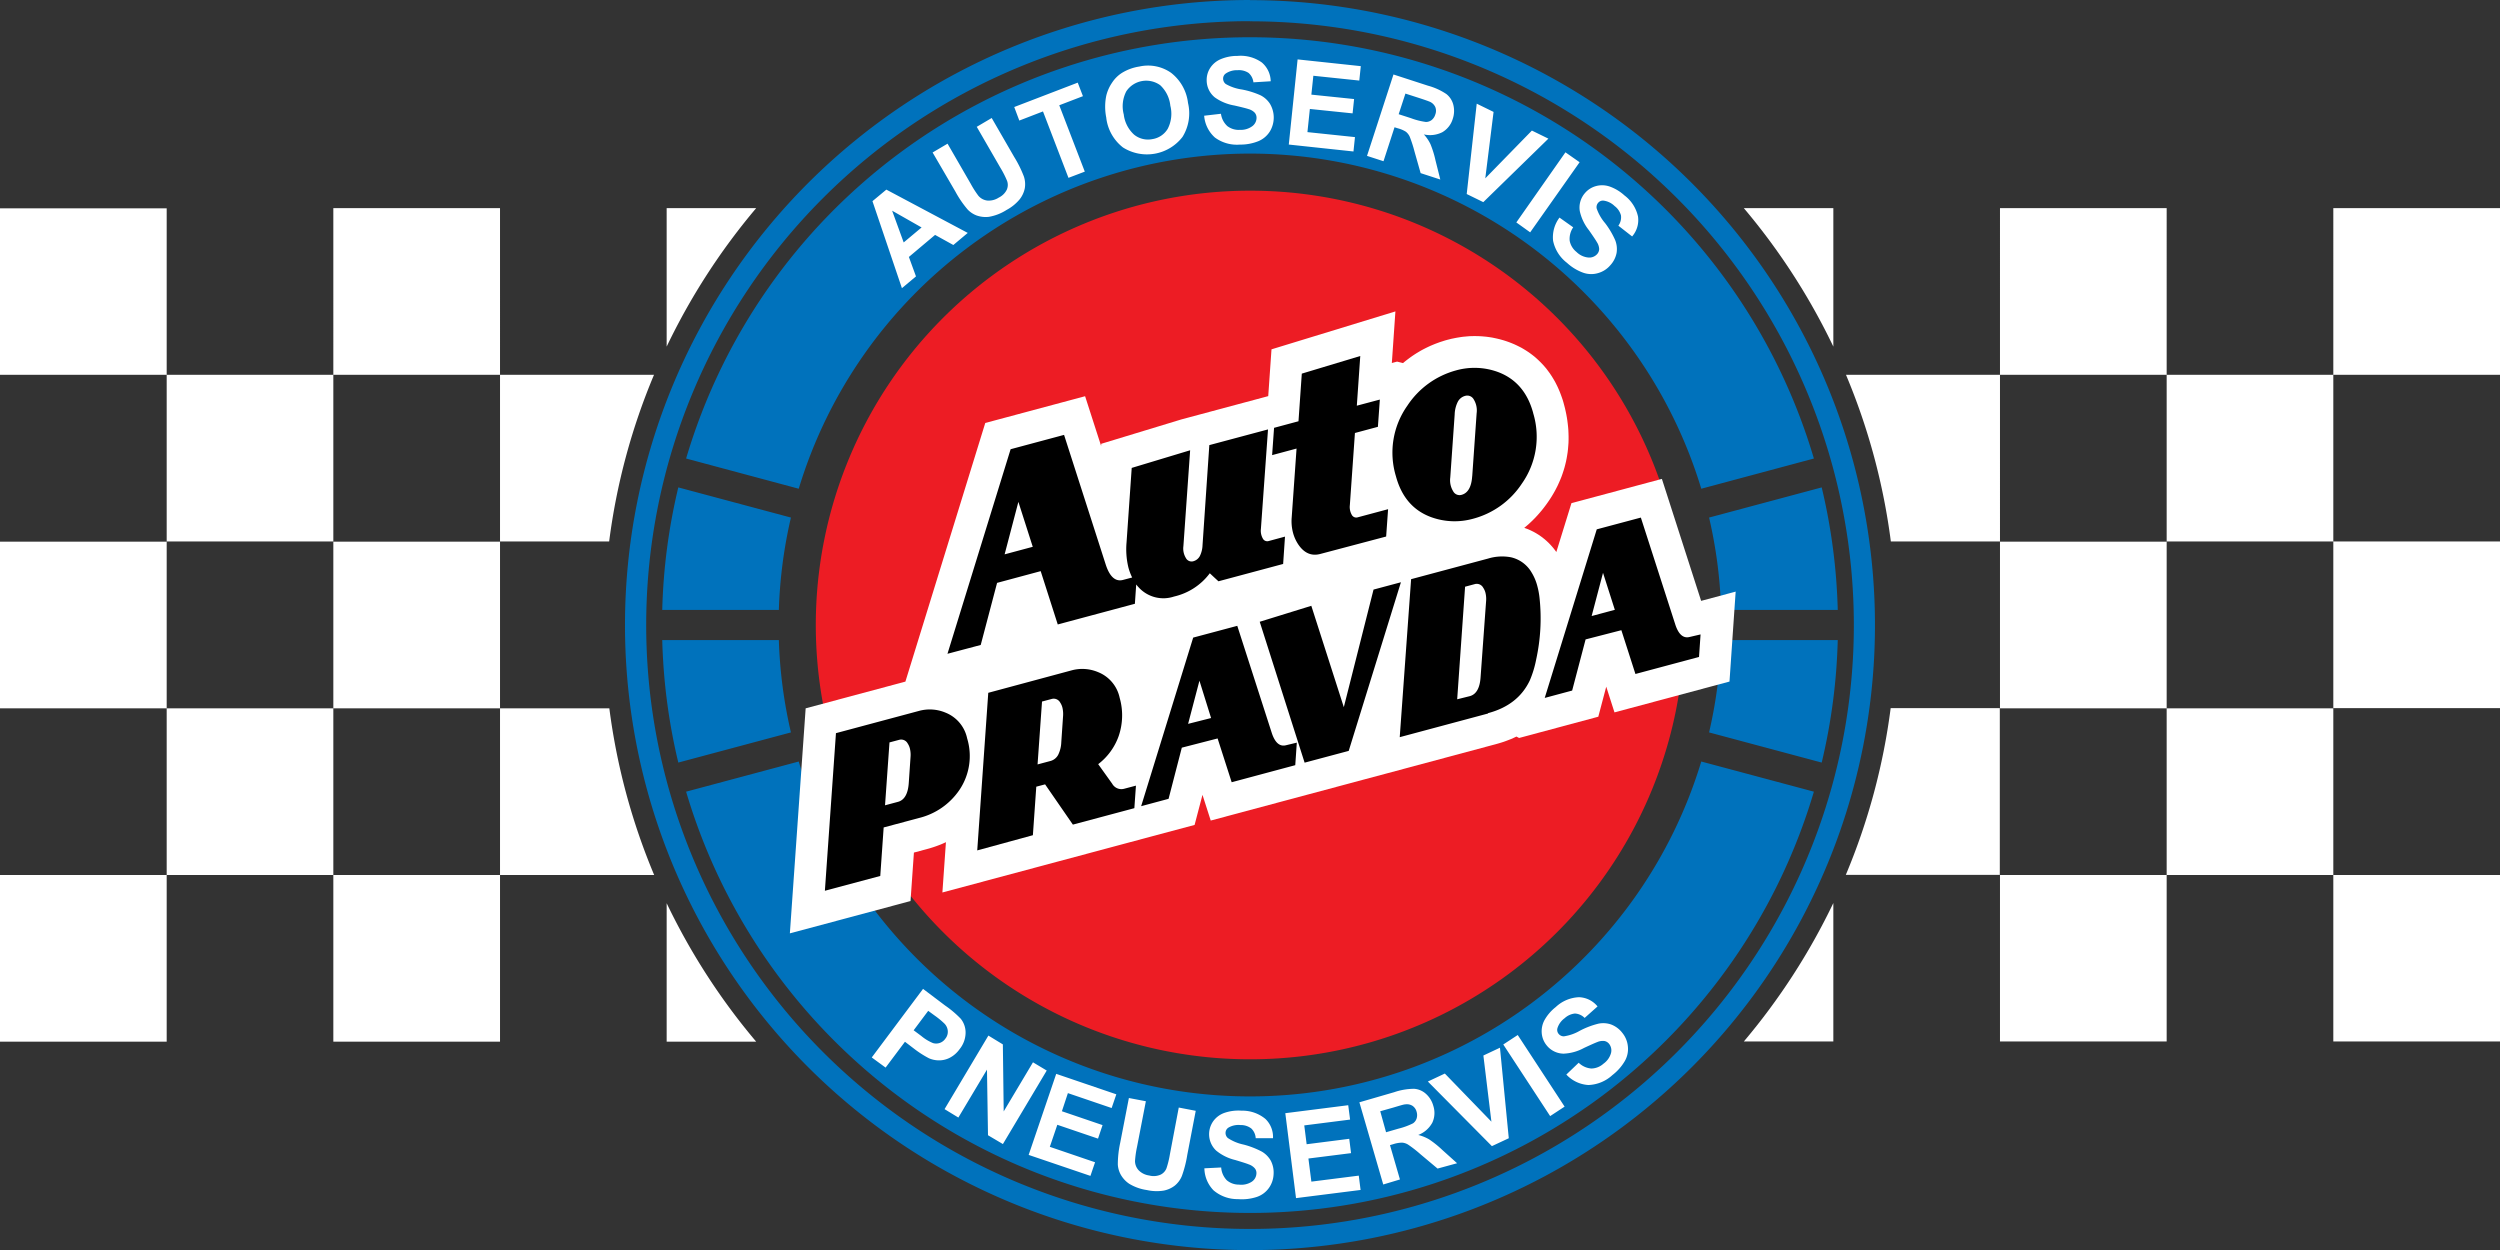 <?xml version="1.0" encoding="UTF-8"?>
<svg xmlns="http://www.w3.org/2000/svg" viewBox="0 0 566.93 283.46">
  <rect x="0" y="0" width="566.93" height="283.46" fill="#333333" stroke="none"/>
  <defs>
    <style>.cls-1,.cls-4{fill:#fff;}.cls-1,.cls-2,.cls-3{fill-rule:evenodd;}.cls-2{fill:#0072bc;}.cls-3{fill:#ed1c24;}</style>
  </defs>
  <g id="Layer_2" data-name="Layer 2">
    <g id="Layer_1-2" data-name="Layer 1">
      <path class="cls-1" d="M37.8,160.63H75.59v37.8H37.8Zm37.79-37.8h37.8v37.8H75.59ZM37.8,85H75.59v37.79H37.8ZM0,160.63v-37.8H37.8v37.8Zm37.8,75.59H0V198.43H37.8Zm75.59,0H75.59V198.43h37.8Zm37.79-31.4a147,147,0,0,0,20.3,31.4h-20.3Zm-13-44.19a145.54,145.54,0,0,0,10.17,37.8H113.39v-37.8ZM148.31,85a145,145,0,0,0-10.17,37.79H113.39V85Zm2.87-37.8h20.3a147,147,0,0,0-20.3,31.4Zm-75.59,0h37.8V85H75.59ZM0,47.24H37.8V85H0ZM529.13,160.63H491.34v37.8h37.79Zm-37.79-37.8h-37.8v37.8h37.8ZM529.13,85H491.34v37.79h37.79Zm37.8,75.59v-37.8h-37.8v37.8Zm-37.8,75.59h37.8V198.43h-37.8Zm-75.59,0h37.8V198.43h-37.8Zm-37.79-31.4a147,147,0,0,1-20.3,31.4h20.3Zm13-44.19a145.54,145.54,0,0,1-10.17,37.8h34.92v-37.8ZM418.62,85a145.36,145.36,0,0,1,10.17,37.79h24.75V85Zm-2.87-37.8h-20.3a147,147,0,0,1,20.3,31.4Zm75.59,0h-37.8V85h37.8Zm75.59,0h-37.8V85h37.8Z"></path>
      <path class="cls-2" d="M176.62,138.32a107,107,0,0,1,2.74-20.95l-25.54-6.84a133.16,133.16,0,0,0-3.64,27.79Zm2.74,27.77a107,107,0,0,1-2.74-20.94H150.18a133.73,133.73,0,0,0,3.64,27.78Zm206.44,6.6a106.92,106.92,0,0,1-204.67,0l-25.54,6.84a133.35,133.35,0,0,0,255.75,0Zm4.5-27.54a106.21,106.21,0,0,1-2.73,20.94l25.54,6.84a133.73,133.73,0,0,0,3.64-27.78Zm-2.73-27.78a106.22,106.22,0,0,1,2.73,20.95h26.45a133.83,133.83,0,0,0-3.64-27.79ZM283.46,34.83a107,107,0,0,1,102.34,76l25.54-6.85a133.35,133.35,0,0,0-255.75,0l25.54,6.85A107,107,0,0,1,283.46,34.83Zm0-30A136.93,136.93,0,1,1,146.54,141.73,136.94,136.94,0,0,1,283.46,4.8Zm0-4.8A141.73,141.73,0,1,1,141.73,141.73,141.75,141.75,0,0,1,283.46,0Z"></path>
      <path class="cls-3" d="M283.46,43.24A98.49,98.49,0,1,1,185,141.73a98.51,98.51,0,0,1,98.49-98.49"></path>
      <path class="cls-4" d="M353.63,49.33l3.13,2.22a4.61,4.61,0,0,0-.8,3.05,4.26,4.26,0,0,0,1.55,2.54,4.36,4.36,0,0,0,2.68,1.26,2.38,2.38,0,0,0,2-.78,1.79,1.79,0,0,0,.46-1.15,3.13,3.13,0,0,0-.52-1.56c-.23-.42-.84-1.32-1.8-2.7a10.54,10.54,0,0,1-2.08-4.35,5,5,0,0,1,1.21-4.12,5,5,0,0,1,2.46-1.54,5.27,5.27,0,0,1,3.11.1,9.8,9.8,0,0,1,3.33,2,8.18,8.18,0,0,1,3.1,4.82,5.67,5.67,0,0,1-1.34,4.5L367,51.18a3.25,3.25,0,0,0,.59-2.33,3.89,3.89,0,0,0-1.44-2.12,4.39,4.39,0,0,0-2.48-1.23,1.4,1.4,0,0,0-1.26.5,1.48,1.48,0,0,0-.33,1.27A10.15,10.15,0,0,0,364,50.61a19,19,0,0,1,2.27,3.83,5.49,5.49,0,0,1,.33,2.9,5.73,5.73,0,0,1-1.45,2.84,5.63,5.63,0,0,1-2.75,1.75,5.47,5.47,0,0,1-3.39-.09,10.92,10.92,0,0,1-3.66-2.23,8.44,8.44,0,0,1-3.15-5,7.39,7.39,0,0,1,1.47-5.29m-9.81,1.12L355,34.54l3.21,2.25L347,52.69ZM332.61,44l2.27-20.49,3.82,1.87-1.88,15.06,10.57-10.83,3.74,1.83-14.76,14.4Zm-15.43-18.1,2.76.89a15.57,15.57,0,0,0,3.42.87,2.19,2.19,0,0,0,1.3-.44,2.55,2.55,0,0,0,.83-1.27,2.31,2.31,0,0,0,0-1.66,2.43,2.43,0,0,0-1.17-1.18c-.29-.14-1.19-.46-2.7-.95l-2.91-.94ZM310,35.35l6-18.46,7.85,2.55A14,14,0,0,1,328,21.33a4.49,4.49,0,0,1,1.58,2.47,5.64,5.64,0,0,1-.14,3.17,5.22,5.22,0,0,1-2.34,3,6.18,6.18,0,0,1-4.21.51,9,9,0,0,1,1.5,2.21,22.08,22.08,0,0,1,1.14,3.68l1.09,4.34-4.46-1.45-1.39-4.9a28.15,28.15,0,0,0-1.08-3.35,3,3,0,0,0-.87-1.13A6.37,6.37,0,0,0,317,29.1l-.76-.24-2.5,7.7Zm-17.74-2.57,2-19.31L308.59,15l-.34,3.27-10.42-1.09-.45,4.28,9.69,1-.34,3.25-9.69-1-.55,5.25,10.78,1.13-.34,3.26Zm-19.18-6.54,3.8-.44a4.61,4.61,0,0,0,1.45,2.8,4.25,4.25,0,0,0,2.85.85,4.39,4.39,0,0,0,2.84-.86,2.38,2.38,0,0,0,.93-1.89,1.75,1.75,0,0,0-.43-1.16,3.07,3.07,0,0,0-1.42-.81c-.46-.16-1.51-.42-3.15-.8a10.67,10.67,0,0,1-4.46-1.84,5,5,0,0,1-1.85-3.88,5,5,0,0,1,.79-2.79,5.28,5.28,0,0,1,2.39-2,9.56,9.56,0,0,1,3.8-.74,8.23,8.23,0,0,1,5.54,1.5,5.72,5.72,0,0,1,2,4.25l-3.92.24a3.31,3.31,0,0,0-1.11-2.14,4,4,0,0,0-2.5-.61,4.47,4.47,0,0,0-2.66.75,1.39,1.39,0,0,0-.6,1.21,1.51,1.51,0,0,0,.6,1.17,10.25,10.25,0,0,0,3.63,1.24,18.93,18.93,0,0,1,4.25,1.32A5.47,5.47,0,0,1,288,23.55a6.1,6.1,0,0,1,0,6.21A5.62,5.62,0,0,1,285.4,32a10.82,10.82,0,0,1-4.21.79,8.42,8.42,0,0,1-5.68-1.6A7.4,7.4,0,0,1,273.07,26.24Zm-18.25-.35a7.31,7.31,0,0,0,2.37,4.66,5,5,0,0,0,4.11,1,4.93,4.93,0,0,0,3.49-2.33,7.43,7.43,0,0,0,.6-5.25,7.37,7.37,0,0,0-2.3-4.65,5.43,5.43,0,0,0-7.68,1.38A7.32,7.32,0,0,0,254.82,25.89Zm-3.95.83a12.41,12.41,0,0,1,0-5.06,8.9,8.9,0,0,1,1.32-2.93,7.41,7.41,0,0,1,2.16-2.16,10.52,10.52,0,0,1,4-1.48,9.09,9.09,0,0,1,7.22,1.43,10.16,10.16,0,0,1,3.83,6.84,10.15,10.15,0,0,1-1.25,7.69,10.19,10.19,0,0,1-13.5,2.39A10,10,0,0,1,250.87,26.72ZM242.3,40.33l-5.78-15.06-5.37,2.07L230,24.27l14.4-5.53,1.18,3.07-5.37,2.06L246,38.92Zm-30.81-5.75,3.39-2,5.26,9.11a21.55,21.55,0,0,0,1.75,2.73,3.12,3.12,0,0,0,2,1.06,4.14,4.14,0,0,0,2.6-.67A3.88,3.88,0,0,0,228.32,43a2.66,2.66,0,0,0,.05-2,21.46,21.46,0,0,0-1.5-2.94l-5.37-9.3,3.39-2,5.1,8.83a26.19,26.19,0,0,1,2.2,4.44,5.55,5.55,0,0,1,.2,2.69,5.93,5.93,0,0,1-1.19,2.52,10,10,0,0,1-2.94,2.37,10.74,10.74,0,0,1-4,1.56,6.18,6.18,0,0,1-2.8-.31,5.5,5.5,0,0,1-2-1.32,22.93,22.93,0,0,1-2.79-4.07Zm-2.5,17-6.68-3.8,2.62,7.2Zm10.47,1.24-3.27,2.74-4.14-2.29-5.94,5,1.61,4.41-3.19,2.67-6.68-19.73L201,43Z"></path>
      <path class="cls-4" d="M355.23,243.65,358,241a4.62,4.62,0,0,0,2.87,1.31,4.23,4.23,0,0,0,2.76-1.1,4.39,4.39,0,0,0,1.71-2.43,2.39,2.39,0,0,0-.44-2.06,1.78,1.78,0,0,0-1.06-.65,3.2,3.2,0,0,0-1.62.24c-.46.17-1.45.61-3,1.33a10.57,10.57,0,0,1-4.64,1.3,5,5,0,0,1-3.85-1.89,5,5,0,0,1-1.1-2.68,5.3,5.3,0,0,1,.63-3.06,9.9,9.9,0,0,1,2.53-2.93,8.18,8.18,0,0,1,5.28-2.24,5.65,5.65,0,0,1,4.21,2.09l-2.93,2.61a3.32,3.32,0,0,0-2.2-1,4,4,0,0,0-2.33,1.06,4.43,4.43,0,0,0-1.63,2.24,1.4,1.4,0,0,0,.27,1.32,1.49,1.49,0,0,0,1.2.55,10.21,10.21,0,0,0,3.61-1.27,18.74,18.74,0,0,1,4.16-1.59,5.4,5.4,0,0,1,2.91.17,5.81,5.81,0,0,1,2.56,1.91,5.67,5.67,0,0,1,1.25,3,5.5,5.5,0,0,1-.66,3.34,11.07,11.07,0,0,1-2.83,3.22,8.46,8.46,0,0,1-5.45,2.26,7.42,7.42,0,0,1-5-2.36m-3.68,9.41-10.63-16.24,3.28-2.15,10.63,16.24Zm-13.21,6.81L323.8,245.26l3.85-1.81,10.56,10.91-1.82-15,3.76-1.77,2,20.53Zm-24-3.15,2.79-.81a15.81,15.81,0,0,0,3.32-1.21,2.13,2.13,0,0,0,.82-1.1,2.59,2.59,0,0,0,0-1.51,2.34,2.34,0,0,0-.95-1.37,2.41,2.41,0,0,0-1.63-.32c-.32,0-1.24.29-2.76.74L313,252Zm-.64,11.85-5.41-18.64,7.92-2.3a14.16,14.16,0,0,1,4.49-.76,4.43,4.43,0,0,1,2.69,1.15,5.6,5.6,0,0,1,1.66,2.7,5.22,5.22,0,0,1-.22,3.83,6.16,6.16,0,0,1-3.19,2.79,9.29,9.29,0,0,1,2.47,1,22.36,22.36,0,0,1,3,2.41l3.34,3L326,265l-3.9-3.27a26.19,26.19,0,0,0-2.78-2.16,3,3,0,0,0-1.35-.45,6.67,6.67,0,0,0-2,.34l-.76.22,2.26,7.79Zm-19.78,3.09-2.43-19.26,14.27-1.81.42,3.26-10.39,1.32.54,4.27,9.66-1.23.41,3.25-9.67,1.22.67,5.24,10.75-1.36.41,3.25Zm-20.79-6.76,3.82-.19a4.66,4.66,0,0,0,1.26,2.89,4.24,4.24,0,0,0,2.79,1,4.38,4.38,0,0,0,2.89-.66,2.35,2.35,0,0,0,1.05-1.82,1.67,1.67,0,0,0-.35-1.19,3.11,3.11,0,0,0-1.36-.91c-.45-.19-1.48-.52-3.09-1a10.72,10.72,0,0,1-4.33-2.14,5.11,5.11,0,0,1-.62-6.72,5.26,5.26,0,0,1,2.52-1.84,9.75,9.75,0,0,1,3.85-.49,8.2,8.2,0,0,1,5.42,1.87,5.66,5.66,0,0,1,1.72,4.37l-3.92,0a3.31,3.31,0,0,0-1-2.2,3.9,3.9,0,0,0-2.45-.78,4.5,4.5,0,0,0-2.71.57,1.42,1.42,0,0,0-.68,1.17,1.52,1.52,0,0,0,.53,1.21,10.19,10.19,0,0,0,3.53,1.47,19,19,0,0,1,4.16,1.6,5.53,5.53,0,0,1,2.05,2.08,5.81,5.81,0,0,1,.62,3.12,5.74,5.74,0,0,1-1.08,3.08,5.53,5.53,0,0,1-2.72,2,10.85,10.85,0,0,1-4.26.5,8.37,8.37,0,0,1-5.56-2A7.36,7.36,0,0,1,273.12,264.9ZM256,249l3.85.73-2,10.33a22.4,22.4,0,0,0-.46,3.21,3.11,3.11,0,0,0,.82,2.11,4.14,4.14,0,0,0,2.4,1.19,3.88,3.88,0,0,0,2.6-.2,2.7,2.7,0,0,0,1.32-1.45,20.74,20.74,0,0,0,.78-3.21l2-10.55,3.85.74-1.92,10a25.88,25.88,0,0,1-1.23,4.8,5.49,5.49,0,0,1-1.61,2.17,6,6,0,0,1-2.54,1.13,10.08,10.08,0,0,1-3.78-.13,10.61,10.61,0,0,1-4-1.42,6.11,6.11,0,0,1-1.92-2.06,5.43,5.43,0,0,1-.67-2.32,23.46,23.46,0,0,1,.54-4.91Zm-22.73,12.9,6.25-18.38,13.63,4.64-1.06,3.11-9.92-3.38L240.81,252l9.22,3.14L249,258.21l-9.23-3.14-1.7,5,10.26,3.5-1.05,3.09ZM214.2,251.52l9.94-16.68,3.28,2,.19,15.2,6.64-11.14,3.12,1.87-9.94,16.67-3.38-2-.23-14.88-6.49,10.87Zm-3.71-22.29-3.3,4.41,1.72,1.28a10.31,10.31,0,0,0,2.66,1.62,2.52,2.52,0,0,0,2.81-1,2.45,2.45,0,0,0,.55-1.77,2.66,2.66,0,0,0-.74-1.63,18.16,18.16,0,0,0-2.18-1.8Zm-12.8,10.57,11.63-15.55,5,3.77a23,23,0,0,1,3.55,3,5,5,0,0,1,1.1,3.2,6,6,0,0,1-1.36,3.7,6.27,6.27,0,0,1-2.32,2,5.29,5.29,0,0,1-2.47.54,5.71,5.71,0,0,1-2.17-.48,22.35,22.35,0,0,1-3.43-2.21l-2-1.53-4.39,5.86Z"></path>
      <polygon class="cls-1" points="349.19 166.09 344.5 167.35 344.48 167.35 343.89 167.03 343.74 167.1 343.21 167.35 342.67 167.59 342.13 167.8 341.58 168.01 341.03 168.21 340.47 168.39 339.91 168.56 339.38 168.71 314.48 175.39 309.69 176.67 289.56 182.06 289.56 182.06 274.56 186.08 272.69 180.25 270.9 187.07 260.77 189.78 239.98 195.35 239.98 195.35 213.71 202.39 214.51 190.98 214.17 191.14 213.7 191.35 213.22 191.55 212.74 191.73 212.25 191.91 211.76 192.08 211.26 192.24 210.77 192.39 210.3 192.52 207.25 193.34 206.48 204.33 179.12 211.66 182.7 160.63 205.32 154.57 223.43 95.92 246.07 89.85 249.7 101.12 249.73 100.64 267.88 95.12 272.35 93.92 287.6 89.83 288.34 79.22 316.44 70.62 315.63 82.32 316.82 82 318.17 82.34 318.37 82.16 318.83 81.79 319.3 81.43 319.77 81.08 320.25 80.74 320.74 80.41 321.24 80.09 321.74 79.79 322.25 79.49 322.77 79.21 323.3 78.94 323.83 78.68 324.37 78.43 324.91 78.2 325.45 77.98 326.01 77.77 326.56 77.57 327.13 77.39 327.69 77.21 328.27 77.05 328.71 76.94 329.14 76.83 329.58 76.74 330.02 76.65 330.45 76.57 330.89 76.5 331.32 76.43 331.77 76.37 332.21 76.33 332.65 76.29 333.09 76.25 333.53 76.23 333.98 76.22 334.41 76.21 334.85 76.22 335.3 76.23 335.75 76.25 336.18 76.28 336.62 76.32 337.06 76.36 337.5 76.42 337.93 76.48 338.37 76.55 338.81 76.64 339.24 76.73 339.67 76.83 340.09 76.93 340.52 77.05 340.95 77.17 341.36 77.3 341.78 77.44 342.23 77.6 342.79 77.82 343.35 78.05 343.91 78.31 344.46 78.58 345.01 78.86 345.54 79.17 346.06 79.49 346.58 79.83 347.09 80.19 347.58 80.56 348.06 80.94 348.52 81.35 348.97 81.77 349.41 82.2 349.84 82.65 350.25 83.11 350.65 83.58 351.02 84.07 351.39 84.57 351.73 85.07 352.06 85.59 352.38 86.12 352.68 86.65 352.96 87.2 353.23 87.75 353.48 88.31 353.72 88.88 353.94 89.45 354.15 90.03 354.35 90.61 354.53 91.2 354.69 91.8 354.88 92.52 355.04 93.23 355.19 93.94 355.32 94.66 355.43 95.37 355.52 96.09 355.6 96.81 355.66 97.53 355.69 98.25 355.71 98.96 355.71 99.68 355.69 100.4 355.64 101.11 355.58 101.83 355.5 102.54 355.39 103.25 355.27 103.95 355.13 104.65 354.96 105.35 354.78 106.04 354.57 106.73 354.35 107.4 354.11 108.08 353.84 108.75 353.56 109.4 353.26 110.06 352.94 110.7 352.61 111.33 352.25 111.96 351.88 112.58 351.49 113.19 351.09 113.78 350.74 114.28 350.38 114.77 350.02 115.24 349.65 115.71 349.26 116.17 348.87 116.62 348.47 117.06 348.07 117.49 347.65 117.91 347.22 118.33 346.79 118.73 346.35 119.12 345.89 119.51 345.65 119.7 345.66 119.7 346.35 119.95 347.03 120.24 347.69 120.56 348.34 120.92 348.97 121.31 349.57 121.73 350.15 122.18 350.71 122.66 351.24 123.16 351.74 123.69 352.21 124.23 352.65 124.79 352.93 125.19 356.36 114.1 376.87 108.6 385.77 136.26 393.6 134.16 392.2 154.56 366.12 161.55 364.25 155.72 362.45 162.53 349.19 166.09"></polygon>
      <path d="M333.86,108l1-14.29a4.76,4.76,0,0,0-.65-3.12,1.67,1.67,0,0,0-1.9-.83,2.65,2.65,0,0,0-1.74,1.39,6.86,6.86,0,0,0-.69,2.83l-1,14.3a4.74,4.74,0,0,0,.65,3.11,1.64,1.64,0,0,0,1.9.83c1.45-.39,2.26-1.79,2.42-4.22m13.83-14.32a18.43,18.43,0,0,1-2.57,16,19.11,19.11,0,0,1-11,7.94,15.61,15.61,0,0,1-9.55-.34c-4.07-1.49-6.73-4.57-8-9.27a18.45,18.45,0,0,1,2.58-16,19.26,19.26,0,0,1,11-8,15.46,15.46,0,0,1,9.55.35C343.78,85.89,346.43,89,347.69,93.68Zm-48.27,31.94c-1.95.52-3.58-.15-4.89-2a8.9,8.9,0,0,1-1.3-2.81,10.31,10.31,0,0,1-.3-3.46l1.1-15.63-5.54,1.49.44-6.19,5.54-1.49.75-10.8,13.26-4L307.69,92l5.22-1.39-.44,6.18-5.21,1.4-1.15,16.34a3.58,3.58,0,0,0,.43,2.21,1.14,1.14,0,0,0,1.33.58l6.91-1.85-.44,6.2ZM274.35,130a14,14,0,0,1-8.12,5.28,7.59,7.59,0,0,1-7.8-1.86,9.33,9.33,0,0,1-.77-.88l-.3,4.38-17.49,4.69L236,129.52l-9.89,2.66-3.71,14.08-7.54,2,14.32-46.39,12.12-3.25L250.74,128c.9,2.8,2.24,4,4,3.49l2-.53a12.6,12.6,0,0,1-.85-2.27,17.62,17.62,0,0,1-.42-5.69l1.17-16.89,13.25-4-1.53,21.75a4.14,4.14,0,0,0,.57,2.69,1.45,1.45,0,0,0,1.66.73,2.37,2.37,0,0,0,1.51-1.2,6,6,0,0,0,.6-2.45l1.54-22.69,13.31-3.56-1.61,22.53a3.58,3.58,0,0,0,.43,2.21,1.13,1.13,0,0,0,1.34.57l3.69-1-.42,6.2-14.67,3.93-1-.92Zm-40.15-6-3.26-10.19-3.12,11.9Zm132,14.29-2.68-8.39-2.58,9.8Zm19.44,5.58-.35,5.11-14.42,3.86-3.19-9.93L359.57,145l-3.05,11.6-6.22,1.67,11.8-38.23,10-2.67,7.79,24.19c.74,2.32,1.85,3.27,3.3,2.88Zm-52.34,14q2.19-.59,2.45-4.24L337,136.39a5.88,5.88,0,0,0-.15-2,3.62,3.62,0,0,0-.5-1.11,1.66,1.66,0,0,0-1.91-.82l-2.2.59-1.79,25.53Zm4.12,3.94-20,5.36L320,131.34l17.48-4.68a10.85,10.85,0,0,1,5.18-.28,7.27,7.27,0,0,1,4.65,3.42,11.26,11.26,0,0,1,1.32,3.13,17.06,17.06,0,0,1,.49,2.63,43.49,43.49,0,0,1-.76,14,23.28,23.28,0,0,1-1.45,4.76Q344.25,159.91,337.46,161.72Zm-32.68-1.44,6.74-26.67,6.21-1.66-11.84,38.24-10,2.67L285.67,141l11.7-3.62Zm-30.1,2.46L272,154.36l-2.57,9.79Zm19.44,5.58-.35,5.11-14.42,3.87-3.19-9.93L268,169.55,265,181.15l-6.22,1.67,11.8-38.23,10-2.67,7.79,24.19c.74,2.32,1.85,3.27,3.3,2.88Zm-58.79,4.94,2.93-.78a2.8,2.8,0,0,0,1.75-1.41,7,7,0,0,0,.7-2.84l.4-5.88a6.35,6.35,0,0,0-.15-2,3.68,3.68,0,0,0-.5-1.12,1.67,1.67,0,0,0-1.91-.82l-2.21.59Zm-13.68,19.5,2.5-35.74L243.08,152a9.21,9.21,0,0,1,5.91.41,8.05,8.05,0,0,1,4.92,5.84,14.47,14.47,0,0,1-.24,8.71,13.83,13.83,0,0,1-4.63,6.33l3.17,4.43a2.39,2.39,0,0,0,2.75,1.14l2.64-.7-.36,5.11L243.3,187,237,177.87l-2,.53-.77,11Zm-20.91-10.23,2.93-.78c1.46-.39,2.28-1.82,2.45-4.26l.4-5.87a6.07,6.07,0,0,0-.15-2,3.68,3.68,0,0,0-.5-1.12,1.67,1.67,0,0,0-1.91-.82l-2.21.59ZM187.06,202l2.51-35.74,18.92-5.07a9.21,9.21,0,0,1,5.91.41,8.05,8.05,0,0,1,4.92,5.84,13.75,13.75,0,0,1-1.78,11.74,15.52,15.52,0,0,1-9.15,6.32l-8,2.14-.77,11Z"></path>
    </g>
  </g>
</svg>
